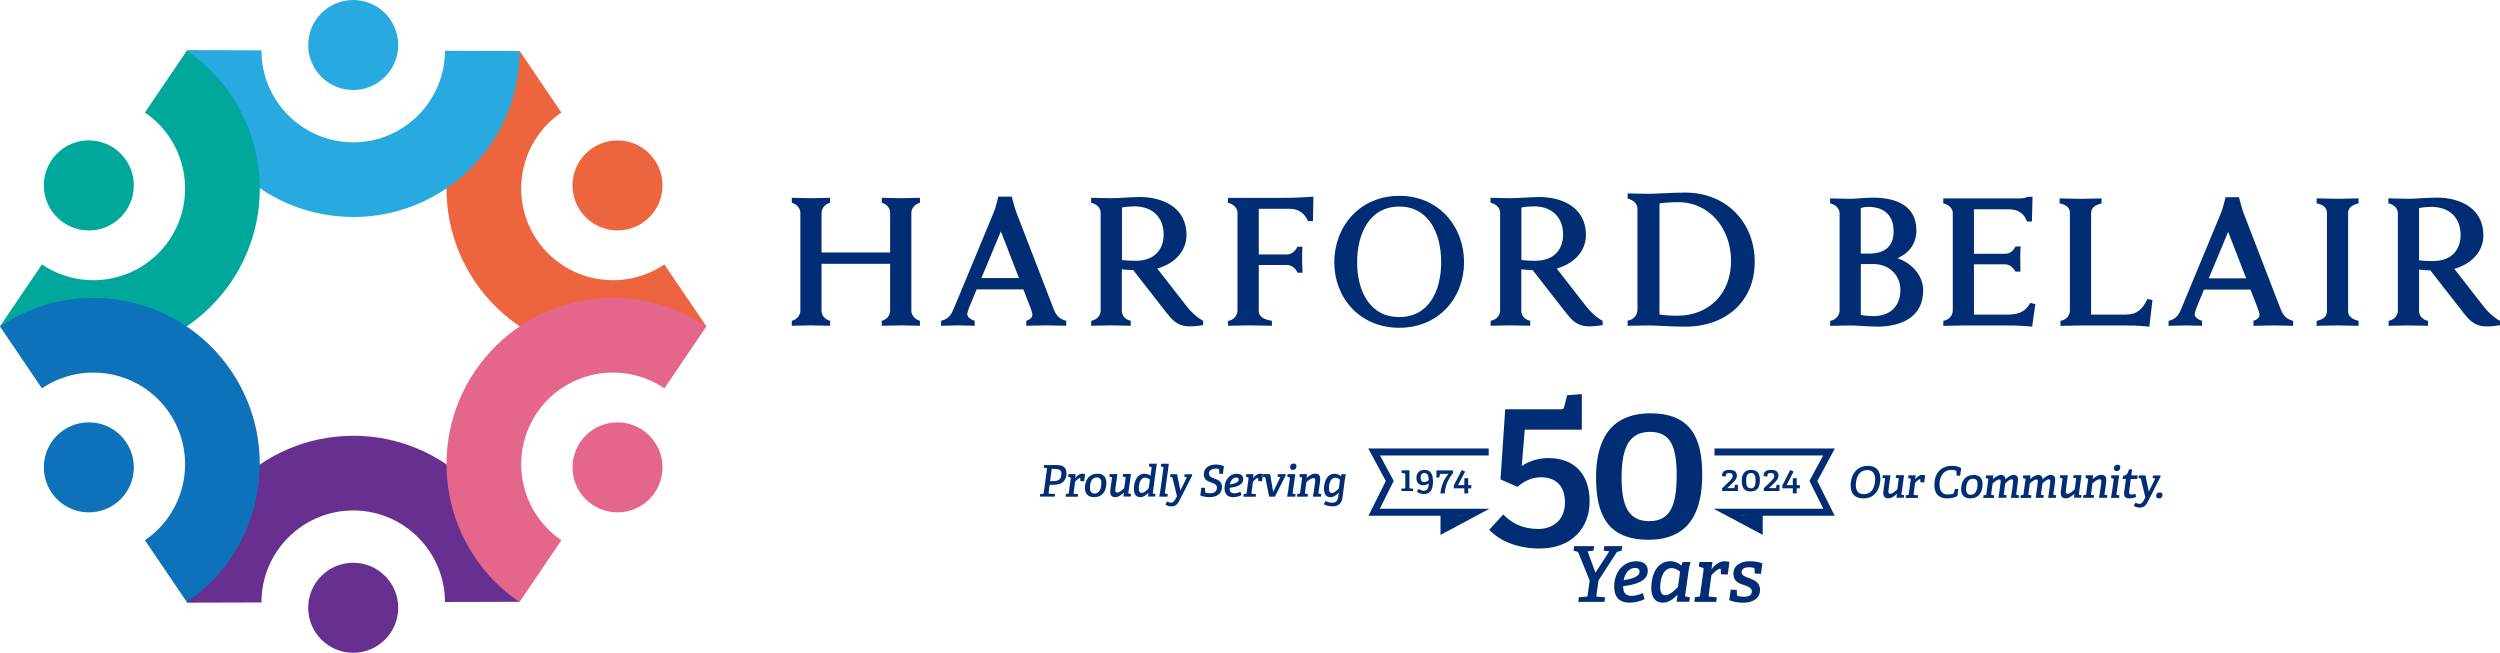 <?xml version="1.0" encoding="UTF-8"?><svg xmlns="http://www.w3.org/2000/svg" viewBox="0 0 484.85 126.6"><defs><style>.cls-1{fill:#672f8f;}.cls-1,.cls-2,.cls-3,.cls-4,.cls-5,.cls-6,.cls-7{mix-blend-mode:multiply;}.cls-1,.cls-2,.cls-3,.cls-4,.cls-5,.cls-6,.cls-8{stroke-width:0px;}.cls-2{fill:#00a89c;}.cls-3{fill:#ed653e;}.cls-4{fill:#e5668b;}.cls-5{fill:#28aae1;}.cls-6{fill:#0d72b9;}.cls-9{isolation:isolate;}.cls-10{fill:none;stroke:#002d74;stroke-miterlimit:10;stroke-width:1.36px;}.cls-8{fill:#002d74;}</style></defs><g class="cls-9"><g id="Layer_2"><g id="Layer_1-2"><circle class="cls-1" cx="68.5" cy="117.87" r="8.73"/><path class="cls-1" d="m68.42,84.52c-17.8.05-32.25,14.56-32.2,32.36l14.49-.04c-.03-9.81,7.94-17.81,17.75-17.84,9.81-.03,17.81,7.94,17.84,17.75l14.49-.04c-.05-17.8-14.56-32.24-32.36-32.2Z"/><circle class="cls-3" cx="119.76" cy="35.96" r="8.73"/><path class="cls-3" d="m92.15,54.68c-9.99-14.73-6.13-34.85,8.6-44.84l8.13,11.99c-8.12,5.51-10.24,16.59-4.74,24.71,5.51,8.12,16.59,10.25,24.71,4.74l8.13,11.99c-14.73,9.99-34.84,6.13-44.83-8.6Z"/><circle class="cls-5" cx="68.5" cy="8.73" r="8.73"/><path class="cls-5" d="m68.42,42.08c-17.8-.05-32.25-14.56-32.2-32.36l14.49.04c-.03,9.81,7.94,17.81,17.75,17.84,9.81.03,17.81-7.94,17.84-17.75l14.49.04c-.05,17.8-14.56,32.24-32.36,32.2Z"/><g class="cls-7"><circle class="cls-4" cx="119.76" cy="90.64" r="8.73"/><path class="cls-4" d="m92.15,71.92c-9.99,14.73-6.13,34.85,8.6,44.84l8.13-11.99c-8.12-5.51-10.24-16.59-4.74-24.71,5.51-8.12,16.59-10.25,24.71-4.74l8.13-11.99c-14.73-9.99-34.84-6.13-44.83,8.6Z"/></g><g class="cls-7"><circle class="cls-2" cx="17.23" cy="35.96" r="8.73"/><path class="cls-2" d="m44.83,54.68c9.99-14.73,6.13-34.85-8.6-44.84l-8.13,11.99c8.12,5.51,10.24,16.59,4.74,24.71-5.51,8.12-16.59,10.25-24.71,4.74L0,63.28c14.73,9.99,34.84,6.13,44.83-8.6Z"/></g><g class="cls-7"><circle class="cls-6" cx="17.23" cy="90.64" r="8.73"/><path class="cls-6" d="m44.83,71.92c9.99,14.73,6.13,34.85-8.6,44.84l-8.13-11.99c8.12-5.51,10.24-16.59,4.74-24.71-5.51-8.12-16.59-10.25-24.71-4.74L0,63.32c14.73-9.99,34.84-6.13,44.83,8.6Z"/></g><g class="cls-7"><path class="cls-8" d="m153.56,62.22c1.04-.27,1.66-1.16,1.66-1.93v-19.04c0-.73-.58-1.62-1.66-1.93v-.96c.65,0,3.04.08,3.62.08.65,0,3.12-.08,3.81-.08v.96c-1.04.27-1.66,1.16-1.66,1.93v7.71h13.3v-7.71c0-.81-.54-1.62-1.62-1.93v-.96c.65,0,3.12.08,3.78.08.58,0,2.93-.08,3.62-.08v.96c-1.04.27-1.66,1.16-1.66,1.93v19.04c0,.73.58,1.62,1.66,1.93v.96c-.66,0-3.04-.08-3.62-.08-.66,0-3.08.08-3.78.08v-.96c1.04-.27,1.62-1.12,1.62-1.93v-9.13h-13.3v9.13c0,.77.54,1.62,1.66,1.93v.96c-.65,0-3.16-.08-3.81-.08-.58,0-2.93.08-3.62.08v-.96Z"/><path class="cls-8" d="m182.51,62.22c1.54-.39,2-1.23,2.54-2.54l7.71-18.58c.35-.81.85-2.97.85-2.97h2.62s.54,2.16.85,2.97l7.17,18.58c.5,1.31,1,2.16,2.54,2.54v.96c-.96,0-3.24-.08-3.82-.08s-2.97.08-3.93.08v-.96c1.12-.39,1.23-.92,1.16-1.43-.04-.23-.31-1.04-.42-1.31l-1.31-3.35h-9.06l-1.39,3.35c-.12.27-.39,1.08-.42,1.31-.08.5.31,1.04,1.43,1.43v.96c-.85,0-2.58-.08-3.08-.08s-2.43.08-3.43.08v-.96Zm15.11-8.29l-3.51-9.06-3.78,9.06h7.28Z"/><path class="cls-8" d="m211.65,62.22c1.27-.27,1.81-1.19,1.81-1.97v-19c0-.73-.5-1.62-1.85-1.93v-.96c.85,0,3.24.08,3.89.08,1.12,0,4.28-.23,5.55-.23,4.47,0,9.06,2.04,9.06,7.36,0,3.12-2.27,5.55-5.67,6.51l5.7,7.32c.85,1.12,2.04,2.2,3.2,2.81v.85c-3.51.54-5.01.31-6.98-2.24l-6.59-8.44c-.85,0-1.5-.08-2.2-.15v8.02c0,.77.42,1.66,1.73,1.97v.96c-.85,0-3.28-.08-3.93-.08-.58,0-2.85.08-3.74.08v-.96Zm5.94-11.79c.69.08,1.62.15,2.62.15,4.2,0,5.47-2.74,5.47-5.05,0-3.28-2.04-5.51-5.7-5.51-.73,0-1.62.08-2.39.23v10.17Z"/><path class="cls-8" d="m238.15,62.26c1.31-.23,1.85-1.27,1.85-2.08v-18.92c0-.73-.54-1.62-1.85-1.93v-.96h11.02c2.23,0,3.81-.12,5.55-.23l-.08,4.74h-.96c-.65-1.43-1.73-2.39-3.58-2.39h-5.97v8.86h5.36c.92,0,1.62-.46,2.12-1.5h1c-.08.77-.08,2.08-.08,2.5s.08,1.77.08,2.54h-.96c-.46-1-1.23-1.5-2.16-1.5h-5.36v8.9c0,.69.31,1.58,2.54,1.93v.96c-.85,0-3.74-.08-4.39-.08-.58,0-3.24.08-4.12.08v-.92Z"/><path class="cls-8" d="m258.77,50.85c0-6.86,4.89-12.87,12.6-12.87s12.57,5.97,12.57,12.87-4.9,12.72-12.57,12.72-12.6-5.82-12.6-12.72Zm20.73,0c0-5.55-2.39-10.79-8.13-10.79s-8.17,5.24-8.17,10.79,2.43,10.64,8.17,10.64,8.13-5.09,8.13-10.64Z"/><path class="cls-8" d="m289.12,62.22c1.27-.27,1.81-1.19,1.81-1.97v-19c0-.73-.5-1.62-1.85-1.93v-.96c.85,0,3.24.08,3.89.08,1.12,0,4.28-.23,5.55-.23,4.47,0,9.06,2.04,9.06,7.36,0,3.12-2.27,5.55-5.67,6.51l5.7,7.32c.85,1.12,2.04,2.2,3.2,2.81v.85c-3.51.54-5.01.31-6.98-2.24l-6.59-8.44c-.85,0-1.5-.08-2.2-.15v8.02c0,.77.42,1.66,1.73,1.97v.96c-.85,0-3.28-.08-3.93-.08-.58,0-2.85.08-3.74.08v-.96Zm5.94-11.79c.69.08,1.62.15,2.62.15,4.2,0,5.47-2.74,5.47-5.05,0-3.28-2.04-5.51-5.7-5.51-.73,0-1.62.08-2.39.23v10.17Z"/><path class="cls-8" d="m315.66,62.19c1.36-.24,1.91-1.28,1.91-2.11v-19.58c0-.76-.56-1.68-1.91-1.99v-1c.88,0,3.35.08,4.03.08,1.16,0,4.63-.24,7.14-.24,8.06,0,13.48,5.86,13.48,13.44s-5.5,12.56-13.48,12.56c-2.51,0-5.98-.24-7.14-.24-.68,0-3.11.08-4.03.08v-1Zm6.18-1.2c.88.16,2.23.24,3.47.24,6.1,0,10.41-4.27,10.41-10.61s-4.23-11.41-10.21-11.41c-1.28,0-2.79.08-3.67.24v21.54Z"/><path class="cls-8" d="m354.93,62.23c1.31-.23,1.84-1.23,1.84-2.03v-18.84c0-.73-.54-1.61-1.84-1.92v-.96c.84,0,3.22.08,3.88.08,1.11,0,3.07-.23,4.34-.23,4.37,0,8.52,1.38,8.52,6.37,0,2.65-1.57,4.49-3.68,5.37,2.95,1.04,4.99,3.45,4.99,6.26,0,5.37-4.53,7.02-8.94,7.02-1.27,0-4.11-.23-5.22-.23-.65,0-2.99.08-3.88.08v-.96Zm7.52-13.05c2.92,0,4.8-1.23,4.8-4.34,0-2.92-1.69-4.72-4.95-4.72-.69,0-.84.08-1.42.23v8.83h1.57Zm-1.57,11.9c.77.15,1.65.23,2.38.23,3.34,0,5.3-1.92,5.3-5.07s-2.49-5.03-5.18-5.03h-2.49v9.86Z"/><path class="cls-8" d="m376.88,62.23c1.31-.23,1.84-1.23,1.84-2.03v-18.88c0-.73-.54-1.57-1.84-1.88v-.96h14.93c.38,0,1-.08,1.42-.31h.96l-.12,4.8h-.96c-.54-1.57-1.69-2.38-3.53-2.38h-6.75v8.63h5.95c.96,0,1.61-.46,2.11-1.42h1c-.08.77-.08,2-.08,2.42s.04,1.69.04,2.46h-.96c-.54-.92-1.19-1.42-2.11-1.42h-5.95v9.75h6.68c2.34,0,3.49-.88,4.22-2.26l1,.23-.61,4.37c-2.3-.23-3.61-.23-6.06-.23h-7.29c-.65,0-2.99.08-3.88.08v-.96Z"/><path class="cls-8" d="m399.6,62.23c1.31-.23,1.84-1.23,1.84-2.03v-18.84c0-.96-.54-1.61-2-1.92v-.96c.65,0,3.42.08,4.07.08.58,0,3.38-.08,4.07-.08v.96c-1.46.38-2.03.96-2.03,1.92v19.65h6.68c2.26,0,3.26-1.04,4.26-3.03l.96.23-.61,5.14c-2.3-.23-3.61-.23-6.06-.23h-7.29c-.65,0-2.99.08-3.88.08v-.96Z"/><path class="cls-8" d="m420.58,62.23c1.54-.38,2-1.23,2.53-2.53l7.67-18.5c.35-.81.84-2.95.84-2.95h2.61s.54,2.15.84,2.95l7.14,18.5c.5,1.3,1,2.15,2.53,2.53v.96c-.96,0-3.22-.08-3.8-.08s-2.95.08-3.91.08v-.96c1.11-.38,1.23-.92,1.15-1.42-.04-.23-.31-1.04-.42-1.3l-1.3-3.34h-9.02l-1.38,3.34c-.11.27-.38,1.07-.42,1.3-.08.5.31,1.04,1.42,1.42v.96c-.84,0-2.57-.08-3.07-.08s-2.42.08-3.42.08v-.96Zm15.04-8.25l-3.49-9.02-3.76,9.02h7.25Z"/><path class="cls-8" d="m449.29,62.23c1.46-.31,2-.96,2-1.92v-18.96c0-.96-.54-1.61-2-1.92v-.96c.65,0,3.49.08,4.14.08.58,0,3.3-.08,3.99-.08v.96c-1.46.38-2.03.96-2.03,1.92v18.96c0,.96.58,1.54,2.03,1.92v.96c-.65,0-3.42-.08-3.99-.08-.65,0-3.45.08-4.14.08v-.96Z"/><path class="cls-8" d="m463.24,62.23c1.27-.27,1.8-1.19,1.8-1.96v-18.92c0-.73-.5-1.61-1.84-1.92v-.96c.84,0,3.22.08,3.88.08,1.11,0,4.26-.23,5.53-.23,4.45,0,9.02,2.03,9.02,7.33,0,3.11-2.26,5.53-5.64,6.49l5.68,7.29c.84,1.11,2.03,2.19,3.18,2.8v.84c-3.49.54-4.99.31-6.95-2.23l-6.56-8.4c-.84,0-1.5-.08-2.19-.15v7.98c0,.77.42,1.65,1.73,1.96v.96c-.84,0-3.26-.08-3.91-.08-.58,0-2.84.08-3.72.08v-.96Zm5.91-11.74c.69.08,1.61.15,2.61.15,4.18,0,5.45-2.72,5.45-5.03,0-3.26-2.03-5.49-5.68-5.49-.73,0-1.61.08-2.38.23v10.13Z"/></g><polygon class="cls-8" points="280.39 99.68 280.39 102.09 284.38 100.1 280.39 99.68"/><path class="cls-8" d="m271.77,95.22v-.45l.66-.04c.1,0,.11-.03.11-.14v-2.62c0-.1-.03-.13-.1-.15l-.64-.13.06-.47h1.49v3.36c0,.11,0,.13.11.14l.59.05v.45h-2.28Z"/><path class="cls-8" d="m275.15,94.8c.27.21.63.38.99.38.82,0,.94-.78.96-1.44-.24.18-.59.37-1.09.37-.81,0-1.31-.51-1.31-1.42,0-.98.58-1.56,1.58-1.56,1.33,0,1.63,1.04,1.63,2.27,0,1.1-.26,2.41-1.75,2.41-.5,0-1.05-.16-1.37-.47l.36-.53Zm1.1-3.07c-.51,0-.73.37-.73.89,0,.57.19.87.68.87.37,0,.69-.2.89-.36-.03-.61-.1-1.4-.84-1.4Z"/><path class="cls-8" d="m279.36,95.69c.16-1.9,1.03-3.18,1.56-3.79h-1.56c-.07,0-.08.02-.1.08l-.12.61-.56.04v-1.4h3.2v.59c-.81.84-1.54,2.46-1.58,3.87h-.85Z"/><path class="cls-8" d="m283.99,95.69v-.98h-2.04v-.55l1.54-3.01.65.32-1.37,2.62h1.22v-1.31l.75-.07v1.38h.61v.62h-.61v.98h-.74Z"/><path class="cls-8" d="m295.71,83.32l-.58,7.05c1.2-.78,2.93-1.53,5.16-1.53,4.87,0,8,2.93,8,8.42,0,5.03-3.38,9.12-9.69,9.12-4.17,0-7.67-1.4-9.78-3.63l2.72-2.97c1.65,1.69,3.8,2.81,6.77,2.81,2.68,0,5.2-1.57,5.2-5.16,0-3.92-2.6-4.87-4.58-4.87s-3.51.87-4.62,1.86l-3.3-1.44.91-13.61h10.85c.41,0,.5-.12.58-.45l.58-2.27,2.85-.21v6.89h-11.06Z"/><path class="cls-8" d="m309.54,92.6c0-7.04,2.58-12.44,10.6-12.44s9.99,5.16,9.99,11.87c0,7.08-2.37,12.65-10.44,12.65s-10.15-5.08-10.15-12.08Zm15.64-.33c0-5.61-1.15-8.51-5.16-8.51s-5.53,2.95-5.53,8.84c0,5.44,1.27,8.47,5.36,8.47s5.32-3.07,5.32-8.8Z"/><polyline class="cls-10" points="332.51 87.65 354.72 87.65 351.69 93.28 354.72 99.34 335.06 99.34 341.18 102.6 341.18 99.34"/><polygon class="cls-8" points="340.84 99.68 340.84 102.09 336.84 100.1 340.84 99.68"/><polyline class="cls-10" points="288.72 87.65 266.5 87.65 269.53 93.28 266.5 99.34 286.16 99.34 280.05 102.6 280.05 99.34"/><path class="cls-8" d="m333.99,95.22v-.52l.94-.91c.68-.67,1.1-1,1.1-1.48,0-.35-.17-.58-.66-.58s-.68.13-.68.69l-.73-.08c0-1.05.78-1.21,1.47-1.21,1.03,0,1.42.45,1.42,1.11,0,.7-.56,1.17-1.08,1.68l-.79.75h1.3c.07,0,.08-.01.1-.08l.1-.57h.57v1.21h-3.05Z"/><path class="cls-8" d="m337.8,93.25c0-1.2.44-2.12,1.81-2.12s1.7.88,1.7,2.02c0,1.21-.4,2.16-1.78,2.16s-1.73-.87-1.73-2.06Zm2.67-.06c0-.96-.19-1.45-.88-1.45s-.94.5-.94,1.51c0,.93.22,1.45.91,1.45s.91-.52.91-1.5Z"/><path class="cls-8" d="m342.06,95.22v-.52l.94-.91c.68-.67,1.1-1,1.1-1.48,0-.35-.17-.58-.66-.58s-.68.13-.68.69l-.73-.08c0-1.05.78-1.21,1.47-1.21,1.03,0,1.42.45,1.42,1.11,0,.7-.56,1.17-1.08,1.68l-.79.75h1.3c.07,0,.08-.01.1-.08l.1-.57h.57v1.21h-3.05Z"/><path class="cls-8" d="m347.7,95.69v-.98h-2.04v-.55l1.54-3.01.65.32-1.37,2.62h1.22v-1.31l.75-.07v1.38h.61v.62h-.61v.98h-.74Z"/><path class="cls-8" d="m306.09,116.7l.12-.88,1.45-.1c.19-.01.22-.07.25-.31l.39-2.82-2.18-5.38c-.06-.15-.15-.21-.31-.25l-.64-.16.13-.88h3.86l-.13.88-1.13.13,1.52,4.14,2.68-4.14-1.09-.13.13-.88h3.47l-.12.88-.64.16c-.19.04-.31.12-.4.3l-3.44,5.31-.39,2.85c-.03.24-.03.28.19.3l1.48.12-.12.88h-5.08Z"/><path class="cls-8" d="m318.92,116.21c-.88.42-1.86.67-2.86.67-2.22,0-3.01-1.33-3.01-3.11,0-2.86,1.82-4.92,4.28-4.92,1.56,0,2.24.78,2.24,1.86,0,2.18-2.83,2.74-4.77,2.97,0,1.18.34,1.88,1.68,1.88.66,0,1.34-.18,2.15-.54l.3,1.19Zm-.95-5.34c0-.46-.27-.73-.86-.73-1.13,0-1.97,1.04-2.22,2.37.73-.09,3.09-.45,3.09-1.64Z"/><path class="cls-8" d="m325.17,116.7l.18-1.28-.06-.03c-.88.86-1.68,1.49-2.79,1.49-1.45,0-2.25-.94-2.25-2.91,0-2.27.95-5.13,3.74-5.13.85,0,1.58.37,2.09.85l.25-.7h1.52c-.15.63-.3,1.25-.39,1.88l-.63,4.55c-.03.24-.01.27.19.3l.72.1-.12.88h-2.46Zm.67-5.8c-.36-.36-1-.72-1.65-.72-1.72,0-2.21,2.28-2.21,3.65,0,1.16.33,1.61,1.03,1.61.77,0,1.76-.91,2.41-1.61l.42-2.94Z"/><path class="cls-8" d="m328.61,116.7l.12-.89.71-.09c.19-.01.24-.09.27-.3l.69-4.98c.02-.16-.01-.27-.15-.31l-.78-.25.12-.88h2.52l-.19,1.43c.54-.76,1.48-1.58,2.46-1.58.33,0,.78.06,1.03.13l-.33,2.45-1.31-.06-.05-.92c0-.12-.01-.15-.12-.15-.37,0-1.01.52-1.69,1.27l-.52,3.85c-.03.24-.02.28.21.3l1.36.12-.12.88h-4.23Z"/><path class="cls-8" d="m340.32,111.25l-.04-.86c-.01-.15-.04-.21-.16-.25-.21-.07-.49-.13-.95-.13-.79,0-1.4.28-1.4.98,0,.58.61.82,1.33,1.09,1.01.37,2.24.81,2.24,2.31,0,1.76-1.55,2.5-3.21,2.5-1.39,0-2.5-.34-2.76-.51l.28-2.04,1.18.07.04.92c0,.15.05.22.24.27.27.08.61.13,1.15.13.93,0,1.49-.33,1.49-1.04,0-.63-.58-.91-1.28-1.13-1.1-.36-2.3-.74-2.3-2.27,0-1.73,1.59-2.45,3.2-2.45,1.13,0,2.09.27,2.42.42l-.27,2.04-1.19-.06Z"/><path class="cls-8" d="m358.91,94.18c0-.23.02-.47.05-.73.24-1.79,1.4-3.11,3.33-3.11,1.68,0,2.39,1.1,2.39,2.49,0,.2,0,.41-.04.63-.27,1.98-1.37,3.2-3.3,3.2-1.69,0-2.42-1.01-2.42-2.48Zm4.72-.64c.03-.22.04-.41.04-.6,0-1.15-.56-1.78-1.51-1.78-1.12,0-1.98.73-2.2,2.29-.03.23-.05.43-.05.62,0,1.2.56,1.77,1.56,1.77,1.1,0,1.93-.63,2.16-2.3Z"/><path class="cls-8" d="m367.79,96.55l.12-.77h-.03c-.41.35-.97.87-1.66.87-.6,0-.97-.3-.97-1.05,0-.13,0-.3.03-.46l.31-2.23c.02-.13.02-.15-.11-.17l-.41-.07.07-.5h1.47l.02.03-.37,2.75c-.02.13-.03.29-.03.41,0,.23.07.4.34.4.43,0,.77-.3,1.39-.86l.27-2c.02-.13.02-.15-.11-.17l-.46-.07.07-.5h1.52l.02.03-.5,3.61c-.02.09,0,.15.07.16l.45.08-.07.49h-1.43Z"/><path class="cls-8" d="m369.57,96.55l.07-.51.4-.05c.11,0,.13-.05.15-.17l.38-2.82c0-.09,0-.15-.08-.18l-.43-.14.07-.5h1.4l-.11.81c.3-.43.82-.89,1.37-.89.18,0,.43.03.57.08l-.18,1.38-.73-.03-.02-.52c0-.07,0-.08-.07-.08-.21,0-.56.3-.94.72l-.29,2.18c-.02.13,0,.16.12.17l.76.07-.07.5h-2.36Z"/><path class="cls-8" d="m379.63,96.2c-.49.3-1.3.46-2.05.46-1.72,0-2.43-1.08-2.43-2.62,0-2.15,1.19-3.7,3.43-3.7.7,0,1.39.18,1.77.46l-.2,1.48-.69-.05-.03-.79c0-.1-.02-.13-.1-.17-.18-.08-.51-.15-.86-.15-1.35,0-2.32,1-2.32,2.84,0,1.27.55,1.94,1.6,1.94.36,0,.76-.04,1.04-.15.07-.03.09-.07.12-.15l.24-.78h.66l-.19,1.39Z"/><path class="cls-8" d="m380.34,94.88c0-1.61.85-2.77,2.42-2.77,1.29,0,1.74.79,1.74,1.77,0,1.67-.82,2.78-2.37,2.78-1.24,0-1.79-.72-1.79-1.78Zm3.19-.99c0-.72-.32-1.05-.88-1.05-.75,0-1.34.59-1.34,2.01,0,.74.32,1.11.9,1.11.75,0,1.31-.63,1.31-2.07Z"/><path class="cls-8" d="m390.01,96.55s0,0,0-.02l.14-.93.24-1.81c.03-.16.04-.32.04-.45,0-.23-.07-.38-.29-.38-.38,0-.77.37-1.24.79l-.28,2.06c-.02.13-.02.15.11.17l.44.07-.07.5h-1.49l-.03-.04.16-1,.22-1.65c.02-.19.05-.39.05-.53,0-.19-.05-.34-.27-.34-.4,0-1,.51-1.29.77l-.28,2.07c-.02.13,0,.15.12.17l.47.07-.07.5h-2.07l.07-.51.38-.06c.12-.02.14-.04.16-.17l.38-2.81c.02-.09,0-.15-.08-.18l-.43-.14.07-.5h1.42l-.1.74c.46-.4,1.03-.83,1.63-.83.5,0,.8.31.8.86.46-.4.97-.86,1.58-.86s.87.32.88.89c0,.17-.02.37-.05.59l-.31,2.23c-.02.13,0,.15.11.17l.44.07-.07.5h-1.5Z"/><path class="cls-8" d="m397.22,96.55s0,0,0-.02l.14-.93.24-1.81c.03-.16.04-.32.04-.45,0-.23-.07-.38-.29-.38-.38,0-.77.37-1.24.79l-.28,2.06c-.02.13-.02.15.11.17l.44.07-.07.5h-1.49l-.03-.04.16-1,.22-1.65c.02-.19.05-.39.05-.53,0-.19-.05-.34-.27-.34-.4,0-1,.51-1.29.77l-.28,2.07c-.02.13,0,.15.12.17l.47.07-.07.5h-2.07l.07-.51.38-.06c.12-.02.14-.04.16-.17l.38-2.81c.02-.09,0-.15-.08-.18l-.43-.14.07-.5h1.42l-.1.74c.46-.4,1.03-.83,1.63-.83.5,0,.8.31.8.86.46-.4.97-.86,1.58-.86s.87.32.88.89c0,.17-.02.37-.05.59l-.31,2.23c-.02.13,0,.15.11.17l.44.07-.07.5h-1.5Z"/><path class="cls-8" d="m402.2,96.55l.12-.77h-.03c-.41.35-.97.87-1.66.87-.6,0-.97-.3-.97-1.05,0-.13,0-.3.03-.46l.31-2.23c.02-.13.02-.15-.11-.17l-.41-.07.07-.5h1.47l.02.03-.37,2.75c-.02.13-.03.29-.03.41,0,.23.07.4.34.4.43,0,.77-.3,1.39-.86l.27-2c.02-.13.02-.15-.11-.17l-.46-.07.07-.5h1.52l.02.03-.5,3.61c-.02.09,0,.15.07.16l.45.08-.07.49h-1.43Z"/><path class="cls-8" d="m407.1,96.55l-.02-.03.17-1.01.23-1.59c.02-.18.05-.4.05-.54,0-.24-.06-.43-.32-.43-.45,0-1,.44-1.4.8l-.28,2.06c-.02.13,0,.15.12.17l.47.07-.07.5h-2.07l.07-.51.38-.06c.12-.02.14-.04.16-.17l.38-2.81c.02-.09,0-.15-.08-.18l-.43-.14.07-.5h1.42l-.1.74c.51-.43,1.01-.83,1.68-.83.74,0,.97.42.97,1.03,0,.15-.02.32-.04.5l-.31,2.19c-.02.13-.02.15.11.17l.45.07-.07.5h-1.54Z"/><path class="cls-8" d="m409.43,96.55l-.03-.04.19-1.03.34-2.48c.02-.09,0-.15-.08-.18l-.43-.13.07-.5h1.49l-.51,3.63c-.02.13,0,.15.12.17l.45.07-.07.5h-1.55Zm.54-5.71c0-.44.27-.72.7-.72.35,0,.54.19.54.51,0,.43-.27.73-.71.73-.34,0-.53-.2-.53-.52Z"/><path class="cls-8" d="m414.27,96.37c-.33.16-.84.29-1.25.29-.75,0-1.08-.29-1.08-.91,0-.09,0-.2.02-.31l.34-2.46c0-.05,0-.08-.06-.08h-.58l.08-.62c.64-.08.95-.38,1.16-1.26h.6l-.15,1.1c0,.06,0,.08.07.08h1.16l-.09.69h-1.24l-.31,2.29c-.02.12-.02.2-.02.3,0,.3.12.43.49.43.25,0,.51-.08.73-.15l.14.62Z"/><path class="cls-8" d="m416.07,96.47l-.86-3.56c-.03-.1-.06-.12-.14-.14l-.34-.08.09-.49h1.23l.06.07.21,1.08.41,1.97h.02l1.25-2.54-.51-.08.07-.49h1.41l.08.18-2.47,4.85c-.41.82-.79,1.21-1.63,1.21-.54,0-.99-.25-1.13-.39l.36-.58c.17.11.46.24.75.24.41,0,.64-.33.85-.72l.28-.52Z"/><path class="cls-8" d="m418.71,96.66c-.36,0-.54-.16-.54-.47,0-.44.25-.69.7-.69.35,0,.53.17.53.47,0,.43-.24.69-.7.69Z"/><path class="cls-8" d="m201.66,96.32l.08-.5.52-.06c.12-.02.14-.04.16-.17l.63-4.66c.02-.13,0-.16-.12-.17l-.5-.06.06-.5h2.57c1.3,0,1.78.67,1.78,1.56,0,1.57-.97,2.26-2.52,2.26h-.75l-.21,1.55c-.02.13,0,.16.1.17l1.16.07-.07.5h-2.89Zm2.61-3.01c.81,0,1.58-.2,1.58-1.44,0-.69-.44-.92-1.14-.92h-.74l-.32,2.36h.61Z"/><path class="cls-8" d="m206.66,96.32l.07-.51.4-.05c.11,0,.13-.05.15-.17l.38-2.82c0-.09,0-.15-.08-.18l-.43-.14.07-.5h1.4l-.11.81c.3-.43.82-.89,1.37-.89.18,0,.43.03.57.08l-.18,1.38-.73-.03-.02-.52c0-.07,0-.08-.07-.08-.21,0-.56.3-.94.72l-.29,2.18c-.02.13,0,.16.12.17l.76.07-.07.5h-2.36Z"/><path class="cls-8" d="m210.41,94.64c0-1.61.85-2.77,2.42-2.77,1.29,0,1.74.79,1.74,1.77,0,1.67-.82,2.78-2.37,2.78-1.24,0-1.79-.72-1.79-1.78Zm3.19-.99c0-.72-.32-1.05-.88-1.05-.75,0-1.34.59-1.34,2.01,0,.74.32,1.11.9,1.11.75,0,1.31-.63,1.31-2.07Z"/><path class="cls-8" d="m217.86,96.32l.12-.77h-.03c-.41.35-.97.87-1.66.87-.6,0-.97-.3-.97-1.05,0-.13,0-.3.03-.46l.31-2.23c.02-.13.02-.15-.11-.17l-.41-.07.07-.5h1.47l.02.03-.37,2.75c-.02.13-.03.29-.03.41,0,.23.07.4.34.4.43,0,.77-.3,1.39-.86l.27-2c.02-.13.02-.15-.11-.17l-.46-.07.07-.5h1.52l.02.03-.5,3.61c-.02.09,0,.15.07.16l.45.08-.07.49h-1.43Z"/><path class="cls-8" d="m222.64,96.32l.1-.72-.03-.02c-.46.46-.92.84-1.54.84-.8,0-1.26-.51-1.26-1.63,0-1.22.5-2.92,2.07-2.92.49,0,.89.19,1.16.41l.2-1.54c.02-.12,0-.15-.08-.18l-.44-.13.07-.5h1.46l-.77,5.64c-.02.13,0,.15.11.17l.4.06-.07.5h-1.37Zm.38-3.3c-.2-.19-.56-.39-.92-.39-.97,0-1.24,1.29-1.24,2.1,0,.62.21.87.59.87.44,0,.96-.51,1.33-.89l.24-1.69Z"/><path class="cls-8" d="m224.85,96.32l-.02-.04.19-1.03.62-4.5c.02-.09,0-.15-.09-.18l-.42-.13.07-.5h1.49l-.77,5.64c-.02.13,0,.15.12.17l.44.07-.07.5h-1.55Z"/><path class="cls-8" d="m228.26,96.24l-.86-3.56c-.03-.1-.06-.12-.14-.14l-.34-.08.09-.49h1.23l.06.07.21,1.08.41,1.97h.02l1.25-2.54-.51-.08.07-.49h1.41l.08.18-2.47,4.85c-.41.82-.79,1.21-1.63,1.21-.54,0-.99-.25-1.13-.39l.36-.58c.17.11.46.24.75.24.41,0,.64-.33.85-.72l.28-.52Z"/><path class="cls-8" d="m236.47,91.88l-.03-.75c0-.09-.02-.15-.12-.19-.12-.04-.29-.06-.52-.06-.71,0-1.34.31-1.34.96,0,.56.48.75,1.04.96.69.25,1.49.54,1.49,1.62,0,1.42-1.09,2-2.43,2-.75,0-1.52-.19-1.78-.33l.2-1.48h.7l.06.78c0,.09.02.14.15.18.15.05.41.09.77.09.85,0,1.35-.36,1.35-1.07,0-.59-.49-.8-1.05-1-.7-.25-1.49-.5-1.49-1.58,0-1.31,1.07-1.92,2.34-1.92.71,0,1.26.19,1.56.32l-.21,1.52-.7-.07Z"/><path class="cls-8" d="m240.76,96.04c-.49.24-1.04.38-1.59.38-1.24,0-1.68-.75-1.68-1.76,0-1.62,1.01-2.78,2.38-2.78.87,0,1.24.44,1.24,1.05,0,1.23-1.58,1.55-2.65,1.68,0,.67.19,1.06.94,1.06.37,0,.75-.1,1.19-.3l.17.67Zm-.53-3.02c0-.26-.15-.41-.48-.41-.63,0-1.09.59-1.24,1.34.41-.05,1.72-.25,1.72-.93Z"/><path class="cls-8" d="m241.15,96.32l.07-.51.4-.05c.11,0,.13-.05.15-.17l.38-2.82c0-.09,0-.15-.08-.18l-.43-.14.07-.5h1.4l-.11.81c.3-.43.82-.89,1.37-.89.18,0,.43.03.57.08l-.18,1.38-.73-.03-.02-.52c0-.07,0-.08-.07-.08-.21,0-.56.3-.94.72l-.29,2.18c-.02.13,0,.16.12.17l.76.07-.07.5h-2.36Z"/><path class="cls-8" d="m246.14,96.32l-.73-3.64c-.02-.1-.06-.11-.14-.14l-.34-.08.07-.5h1.31l.05.07.13.89.42,2.44h.03l1.37-2.83-.54-.08.07-.49h1.46l.07.18-2.11,4.18h-1.11Z"/><path class="cls-8" d="m249.66,96.32l-.03-.04.19-1.03.34-2.48c.02-.09,0-.15-.08-.18l-.43-.13.07-.5h1.49l-.51,3.63c-.02.13,0,.15.12.17l.45.07-.07.5h-1.55Zm.54-5.71c0-.44.27-.72.7-.72.35,0,.54.19.54.51,0,.43-.27.73-.71.73-.34,0-.53-.2-.53-.52Z"/><path class="cls-8" d="m254.65,96.32l-.02-.03.17-1.01.23-1.59c.02-.18.05-.4.05-.54,0-.24-.06-.43-.32-.43-.45,0-1,.44-1.4.8l-.28,2.06c-.02.13,0,.15.12.17l.47.07-.07.5h-2.07l.07-.51.38-.06c.12-.02.14-.04.16-.17l.38-2.81c.02-.09,0-.15-.08-.18l-.43-.14.07-.5h1.42l-.1.74c.51-.43,1.01-.83,1.68-.83.74,0,.97.42.97,1.03,0,.15-.02.32-.04.5l-.31,2.19c-.02.13-.02.15.11.17l.45.07-.07.5h-1.54Z"/><path class="cls-8" d="m259.61,95.61l-.03-.02c-.5.47-.91.84-1.54.84-.8,0-1.26-.52-1.26-1.65,0-1.24.51-2.9,2.07-2.9.49,0,.9.21,1.19.48l.14-.4h.85c-.1.4-.17.75-.22,1.12l-.46,3.47c-.16,1.16-.89,1.65-1.9,1.65-.79,0-1.45-.24-1.7-.4l.32-.65c.13.09.68.35,1.28.35.66,0,1.03-.3,1.15-1.01l.14-.88Zm.27-2.56c-.2-.2-.56-.4-.92-.4-.96,0-1.23,1.3-1.23,2.08,0,.65.21.89.59.89.44,0,.97-.53,1.33-.9l.23-1.66Z"/></g></g></g></svg>